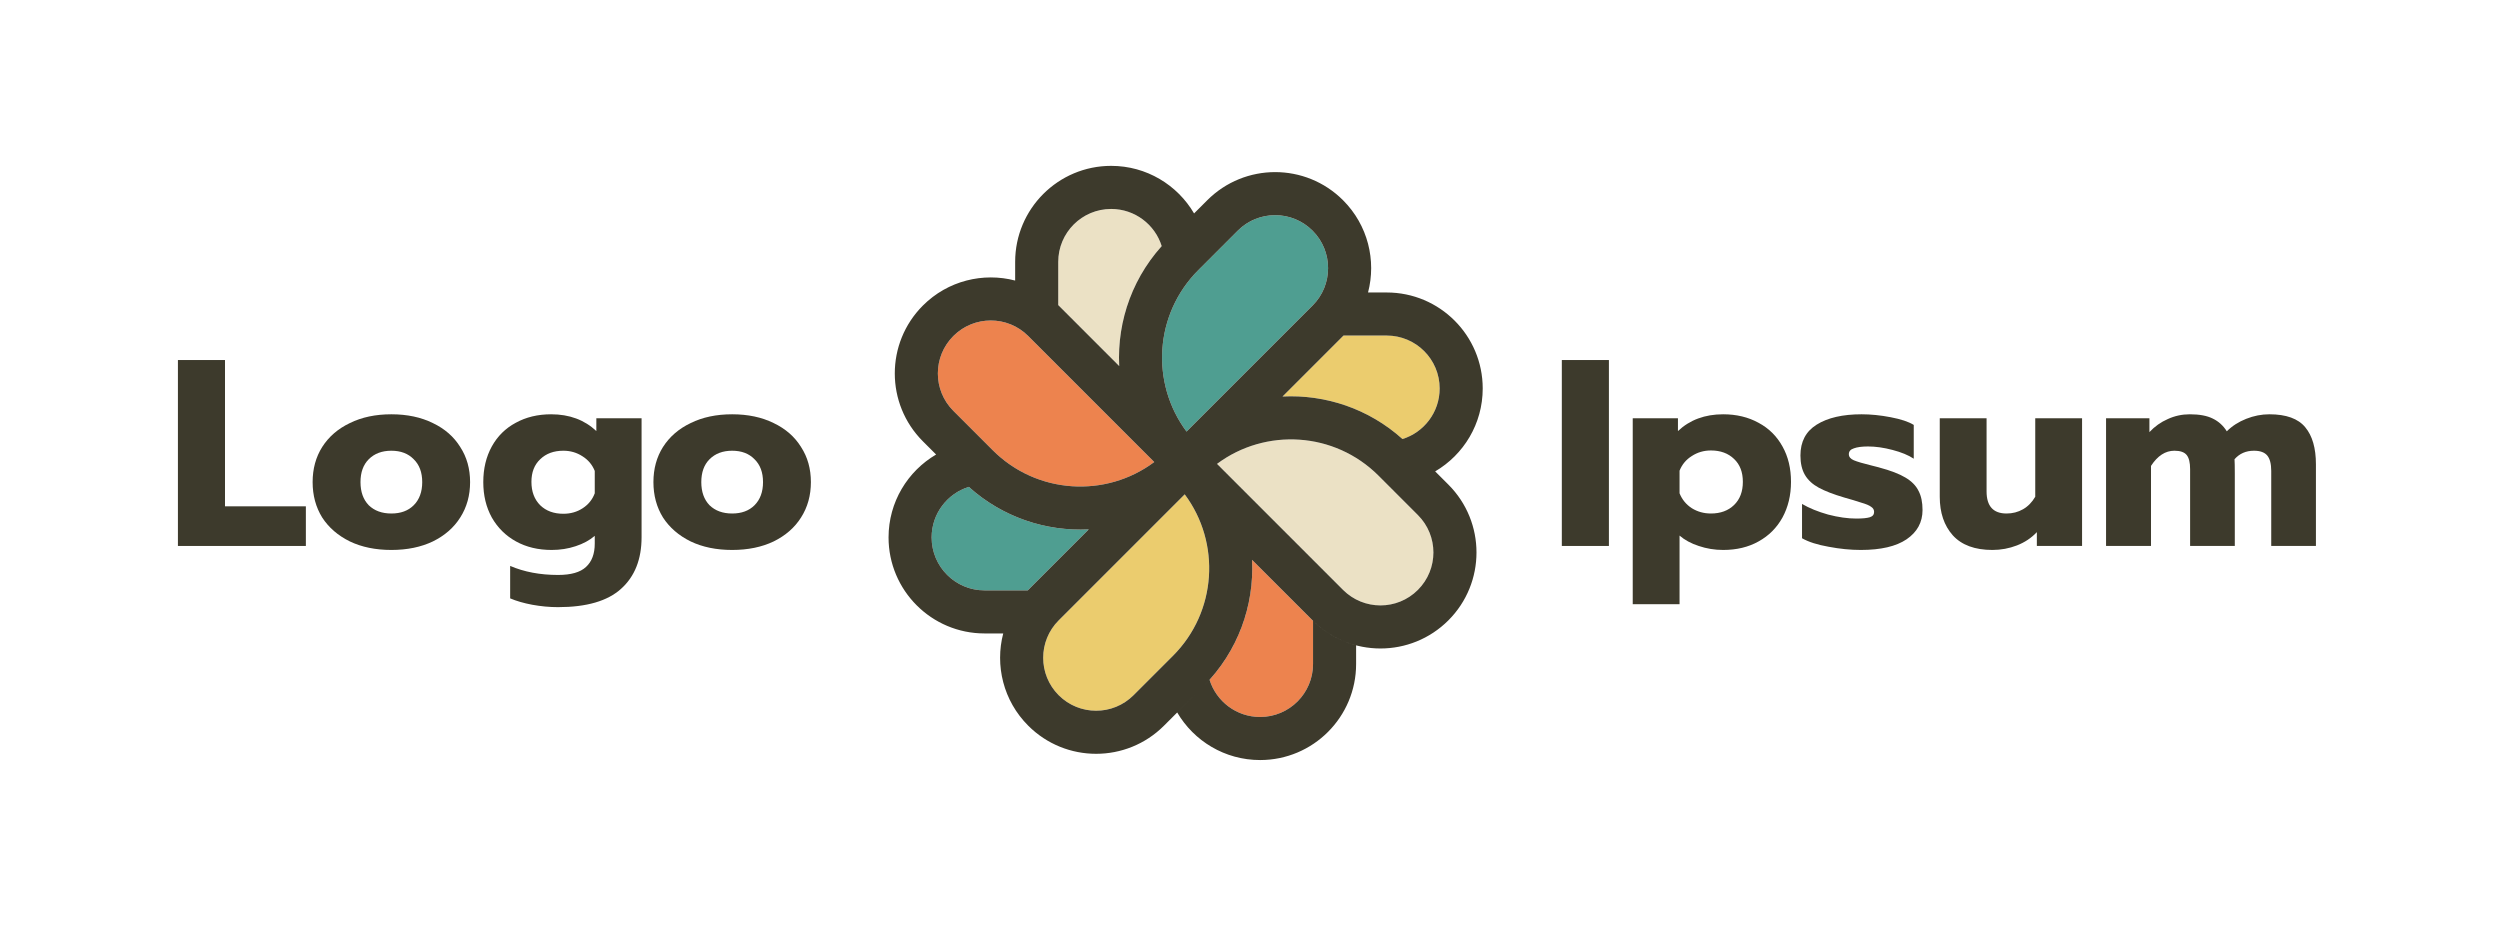 <svg xmlns="http://www.w3.org/2000/svg" width="162" height="60" viewBox="0 0 162 60" fill="none"><path fill-rule="evenodd" clip-rule="evenodd" d="M80.204 14.948C81.544 13.608 83.716 13.608 85.055 14.948C86.395 16.288 86.395 18.46 85.055 19.799L76.888 27.967C74.543 24.824 74.798 20.354 77.652 17.5L80.204 14.948Z" fill="#4F9E91"></path><path fill-rule="evenodd" clip-rule="evenodd" d="M91.879 33.375C93.219 34.715 93.219 36.887 91.879 38.226C90.541 39.566 88.368 39.566 87.029 38.226L78.861 30.059C82.004 27.714 86.474 27.969 89.328 30.823L91.879 33.375Z" fill="#EBE1C5"></path><path fill-rule="evenodd" clip-rule="evenodd" d="M73.453 45.051C72.113 46.391 69.941 46.391 68.601 45.051C67.262 43.712 67.262 41.54 68.601 40.2L76.769 32.033C79.114 35.175 78.859 39.645 76.004 42.499L73.453 45.051Z" fill="#EBCC6E"></path><path fill-rule="evenodd" clip-rule="evenodd" d="M61.777 26.624C60.438 25.284 60.438 23.113 61.777 21.773C63.117 20.433 65.289 20.433 66.628 21.773L74.796 29.94C71.653 32.285 67.183 32.03 64.329 29.176L61.777 26.624Z" fill="#ED834E"></path><path fill-rule="evenodd" clip-rule="evenodd" d="M78.379 44.051C80.354 41.855 81.272 39.044 81.133 36.277L85.055 40.2C85.065 40.209 85.075 40.219 85.085 40.229V43.029C85.085 44.924 83.549 46.46 81.655 46.46C80.116 46.46 78.814 45.447 78.379 44.051Z" fill="#ED834E"></path><path fill-rule="evenodd" clip-rule="evenodd" d="M62.777 31.55C64.973 33.525 67.784 34.443 70.55 34.304L66.628 38.226C66.618 38.236 66.609 38.246 66.599 38.256H63.798C61.904 38.256 60.368 36.72 60.368 34.825C60.368 33.287 61.381 31.985 62.777 31.55Z" fill="#4F9E91"></path><path fill-rule="evenodd" clip-rule="evenodd" d="M90.88 28.45C88.684 26.474 85.873 25.556 83.106 25.695L87.029 21.773C87.039 21.763 87.048 21.753 87.058 21.744H89.859C91.753 21.744 93.289 23.28 93.289 25.174C93.289 26.713 92.275 28.015 90.88 28.45Z" fill="#EBCC6E"></path><path fill-rule="evenodd" clip-rule="evenodd" d="M75.278 15.948C73.303 18.145 72.385 20.955 72.524 23.722L68.602 19.8C68.592 19.79 68.582 19.78 68.572 19.77V16.97C68.572 15.075 70.108 13.54 72.003 13.54C73.541 13.54 74.844 14.553 75.278 15.948Z" fill="#EBE1C5"></path><path fill-rule="evenodd" clip-rule="evenodd" d="M72.003 10.748C68.567 10.748 65.782 13.534 65.782 16.97V18.18C63.715 17.64 61.424 18.18 59.804 19.799C57.375 22.229 57.375 26.168 59.804 28.598L60.66 29.453C58.816 30.533 57.578 32.535 57.578 34.825C57.578 38.261 60.364 41.047 63.799 41.047H65.009C64.469 43.114 65.009 45.405 66.629 47.024C69.058 49.454 72.998 49.454 75.427 47.024L77.979 44.473C80.23 42.221 81.282 39.225 81.133 36.277L85.056 40.2C87.485 42.629 91.425 42.629 93.854 40.2C96.284 37.77 96.284 33.831 93.854 31.401L92.999 30.546C94.842 29.466 96.08 27.465 96.08 25.174C96.08 21.738 93.294 18.953 89.859 18.953H88.649C89.189 16.885 88.649 14.595 87.029 12.975C84.6 10.545 80.661 10.545 78.231 12.975L75.679 15.527C73.428 17.778 72.377 20.774 72.525 23.722L68.603 19.799C68.593 19.79 68.583 19.78 68.573 19.77V16.97C68.573 15.075 70.109 13.54 72.003 13.54C73.542 13.54 74.844 14.553 75.279 15.948C75.408 15.805 75.541 15.665 75.679 15.527L77.376 13.83C76.296 11.987 74.294 10.748 72.003 10.748ZM87.059 21.744C87.049 21.753 87.039 21.763 87.029 21.773L83.107 25.695C85.874 25.556 88.684 26.474 90.88 28.45C92.276 28.015 93.29 26.713 93.29 25.174C93.29 23.279 91.754 21.744 89.859 21.744H87.059ZM66.6 38.256C66.609 38.246 66.619 38.236 66.629 38.226L70.551 34.304C67.784 34.443 64.974 33.525 62.778 31.55C61.382 31.985 60.369 33.287 60.369 34.825C60.369 36.72 61.905 38.256 63.799 38.256H66.6ZM81.655 49.251C79.364 49.251 77.363 48.013 76.283 46.169L77.979 44.473C78.117 44.335 78.25 44.194 78.379 44.051C78.814 45.447 80.116 46.46 81.655 46.46C83.549 46.46 85.085 44.924 85.085 43.029V40.229C85.889 41.023 86.856 41.553 87.876 41.819V43.029C87.876 46.465 85.091 49.251 81.655 49.251ZM85.056 14.948C83.716 13.608 81.544 13.608 80.205 14.948L77.653 17.5C74.798 20.355 74.544 24.824 76.888 27.967L85.056 19.799C86.395 18.46 86.395 16.288 85.056 14.948ZM91.88 38.226C93.22 36.886 93.22 34.715 91.88 33.375L89.329 30.823C86.474 27.969 82.005 27.714 78.862 30.059L87.029 38.226C88.369 39.566 90.541 39.566 91.88 38.226ZM73.454 45.051C72.114 46.391 69.942 46.391 68.602 45.051C67.263 43.711 67.263 41.539 68.602 40.2L76.77 32.032C79.115 35.175 78.86 39.645 76.006 42.499L73.454 45.051ZM61.778 21.773C60.438 23.113 60.438 25.285 61.778 26.624L64.33 29.176C67.184 32.03 71.654 32.285 74.796 29.94L66.629 21.773C65.289 20.433 63.117 20.433 61.778 21.773Z" fill="#3D3A2C"></path><path d="M11.529 23.33H14.58V32.81H19.82V35.378H11.529V23.33Z" fill="#3D3A2C"></path><path d="M25.36 35.637C24.337 35.637 23.441 35.453 22.671 35.085C21.901 34.706 21.303 34.189 20.878 33.534C20.465 32.867 20.258 32.103 20.258 31.241C20.258 30.379 20.465 29.621 20.878 28.966C21.303 28.299 21.901 27.782 22.671 27.415C23.441 27.035 24.337 26.846 25.36 26.846C26.383 26.846 27.279 27.035 28.049 27.415C28.819 27.782 29.411 28.299 29.824 28.966C30.25 29.621 30.462 30.379 30.462 31.241C30.462 32.103 30.25 32.867 29.824 33.534C29.411 34.189 28.819 34.706 28.049 35.085C27.279 35.453 26.383 35.637 25.36 35.637ZM25.36 33.275C25.969 33.275 26.452 33.097 26.808 32.741C27.176 32.373 27.36 31.873 27.36 31.241C27.36 30.609 27.176 30.115 26.808 29.759C26.452 29.391 25.969 29.207 25.36 29.207C24.751 29.207 24.263 29.391 23.895 29.759C23.539 30.115 23.36 30.609 23.36 31.241C23.36 31.873 23.539 32.373 23.895 32.741C24.263 33.097 24.751 33.275 25.36 33.275Z" fill="#3D3A2C"></path><path d="M36.161 39.343C35.609 39.343 35.052 39.291 34.489 39.188C33.937 39.084 33.461 38.946 33.058 38.774V36.671C33.966 37.062 35 37.257 36.161 37.257C37 37.257 37.603 37.084 37.971 36.74C38.35 36.395 38.54 35.889 38.54 35.223V34.723C38.206 35.01 37.793 35.234 37.299 35.395C36.816 35.556 36.299 35.637 35.747 35.637C34.874 35.637 34.104 35.453 33.438 35.085C32.771 34.717 32.248 34.2 31.869 33.534C31.501 32.867 31.317 32.103 31.317 31.241C31.317 30.368 31.501 29.598 31.869 28.931C32.237 28.265 32.754 27.753 33.42 27.397C34.087 27.03 34.851 26.846 35.713 26.846C36.897 26.846 37.873 27.208 38.643 27.932V27.104H41.574V34.809C41.574 36.246 41.131 37.36 40.246 38.153C39.373 38.946 38.011 39.343 36.161 39.343ZM36.506 33.292C36.977 33.292 37.396 33.172 37.764 32.93C38.132 32.689 38.39 32.367 38.54 31.965V30.517C38.379 30.115 38.114 29.799 37.747 29.569C37.379 29.328 36.965 29.207 36.506 29.207C35.885 29.207 35.385 29.391 35.006 29.759C34.627 30.115 34.437 30.603 34.437 31.224C34.437 31.856 34.627 32.362 35.006 32.741C35.385 33.108 35.885 33.292 36.506 33.292Z" fill="#3D3A2C"></path><path d="M47.444 35.637C46.421 35.637 45.525 35.453 44.755 35.085C43.985 34.706 43.388 34.189 42.962 33.534C42.549 32.867 42.342 32.103 42.342 31.241C42.342 30.379 42.549 29.621 42.962 28.966C43.388 28.299 43.985 27.782 44.755 27.415C45.525 27.035 46.421 26.846 47.444 26.846C48.467 26.846 49.363 27.035 50.133 27.415C50.903 27.782 51.495 28.299 51.908 28.966C52.334 29.621 52.546 30.379 52.546 31.241C52.546 32.103 52.334 32.867 51.908 33.534C51.495 34.189 50.903 34.706 50.133 35.085C49.363 35.453 48.467 35.637 47.444 35.637ZM47.444 33.275C48.053 33.275 48.536 33.097 48.892 32.741C49.26 32.373 49.444 31.873 49.444 31.241C49.444 30.609 49.26 30.115 48.892 29.759C48.536 29.391 48.053 29.207 47.444 29.207C46.835 29.207 46.347 29.391 45.979 29.759C45.623 30.115 45.444 30.609 45.444 31.241C45.444 31.873 45.623 32.373 45.979 32.741C46.347 33.097 46.835 33.275 47.444 33.275Z" fill="#3D3A2C"></path><path d="M101.206 23.33H104.257V35.378H101.206V23.33Z" fill="#3D3A2C"></path><path d="M105.801 27.104H108.731V27.932C109.501 27.208 110.478 26.846 111.661 26.846C112.523 26.846 113.288 27.03 113.954 27.397C114.621 27.753 115.137 28.265 115.505 28.931C115.873 29.586 116.057 30.351 116.057 31.224C116.057 32.086 115.873 32.856 115.505 33.534C115.137 34.2 114.621 34.717 113.954 35.085C113.299 35.453 112.535 35.637 111.661 35.637C111.11 35.637 110.581 35.55 110.076 35.378C109.582 35.217 109.168 34.993 108.835 34.706V39.153H105.801V27.104ZM110.869 33.275C111.489 33.275 111.989 33.091 112.368 32.724C112.747 32.356 112.937 31.856 112.937 31.224C112.937 30.592 112.747 30.098 112.368 29.741C111.989 29.374 111.489 29.19 110.869 29.19C110.409 29.19 109.995 29.311 109.627 29.552C109.259 29.782 108.996 30.098 108.835 30.5V31.965C108.996 32.367 109.259 32.689 109.627 32.93C109.995 33.16 110.409 33.275 110.869 33.275Z" fill="#3D3A2C"></path><path d="M120.58 35.637C119.914 35.637 119.219 35.568 118.495 35.43C117.771 35.303 117.196 35.12 116.771 34.878V32.655C117.242 32.93 117.805 33.16 118.461 33.344C119.127 33.517 119.736 33.603 120.288 33.603C120.689 33.603 120.983 33.574 121.166 33.517C121.351 33.459 121.442 33.344 121.442 33.172C121.442 33.034 121.38 32.925 121.253 32.844C121.138 32.752 120.919 32.66 120.598 32.568C120.288 32.465 119.926 32.356 119.512 32.241C118.811 32.034 118.26 31.822 117.857 31.603C117.455 31.385 117.156 31.109 116.96 30.776C116.765 30.442 116.668 30.023 116.668 29.517C116.668 28.621 117.018 27.955 117.719 27.518C118.432 27.07 119.403 26.846 120.632 26.846C121.23 26.846 121.856 26.909 122.511 27.035C123.178 27.162 123.677 27.328 124.011 27.535V29.724C123.666 29.494 123.206 29.305 122.632 29.155C122.069 29.006 121.54 28.931 121.046 28.931C120.656 28.931 120.351 28.972 120.132 29.052C119.914 29.121 119.805 29.247 119.805 29.431C119.805 29.604 119.914 29.736 120.132 29.828C120.351 29.92 120.742 30.035 121.304 30.172C121.672 30.264 121.828 30.305 121.77 30.293C122.505 30.488 123.074 30.707 123.476 30.948C123.879 31.189 124.16 31.477 124.321 31.81C124.494 32.132 124.58 32.545 124.58 33.051C124.58 33.844 124.235 34.476 123.546 34.947C122.867 35.407 121.879 35.637 120.58 35.637Z" fill="#3D3A2C"></path><path d="M129.109 35.637C127.972 35.637 127.115 35.321 126.541 34.689C125.978 34.057 125.696 33.224 125.696 32.19V27.105H128.73V31.845C128.73 32.798 129.161 33.275 130.023 33.275C130.414 33.275 130.77 33.184 131.091 33C131.413 32.816 131.677 32.546 131.884 32.19V27.105H134.918V35.378H131.988V34.482C131.632 34.861 131.2 35.148 130.695 35.344C130.19 35.539 129.661 35.637 129.109 35.637Z" fill="#3D3A2C"></path><path d="M136.472 27.104H139.282V28.001C139.626 27.633 140.023 27.351 140.471 27.156C140.919 26.949 141.396 26.846 141.902 26.846C142.522 26.846 143.016 26.938 143.384 27.122C143.764 27.305 144.068 27.581 144.297 27.949C144.642 27.604 145.062 27.334 145.556 27.139C146.05 26.943 146.55 26.846 147.055 26.846C148.147 26.846 148.923 27.127 149.383 27.69C149.842 28.242 150.072 29.041 150.072 30.086V35.378H147.176V30.517C147.176 30.058 147.09 29.724 146.917 29.517C146.745 29.311 146.458 29.207 146.056 29.207C145.539 29.207 145.119 29.391 144.797 29.759C144.809 29.954 144.815 30.253 144.815 30.655V35.378H141.919V30.397C141.919 29.971 141.845 29.667 141.695 29.483C141.545 29.299 141.281 29.207 140.902 29.207C140.316 29.207 139.811 29.535 139.385 30.19V35.378H136.472V27.104Z" fill="#3D3A2C"></path></svg>